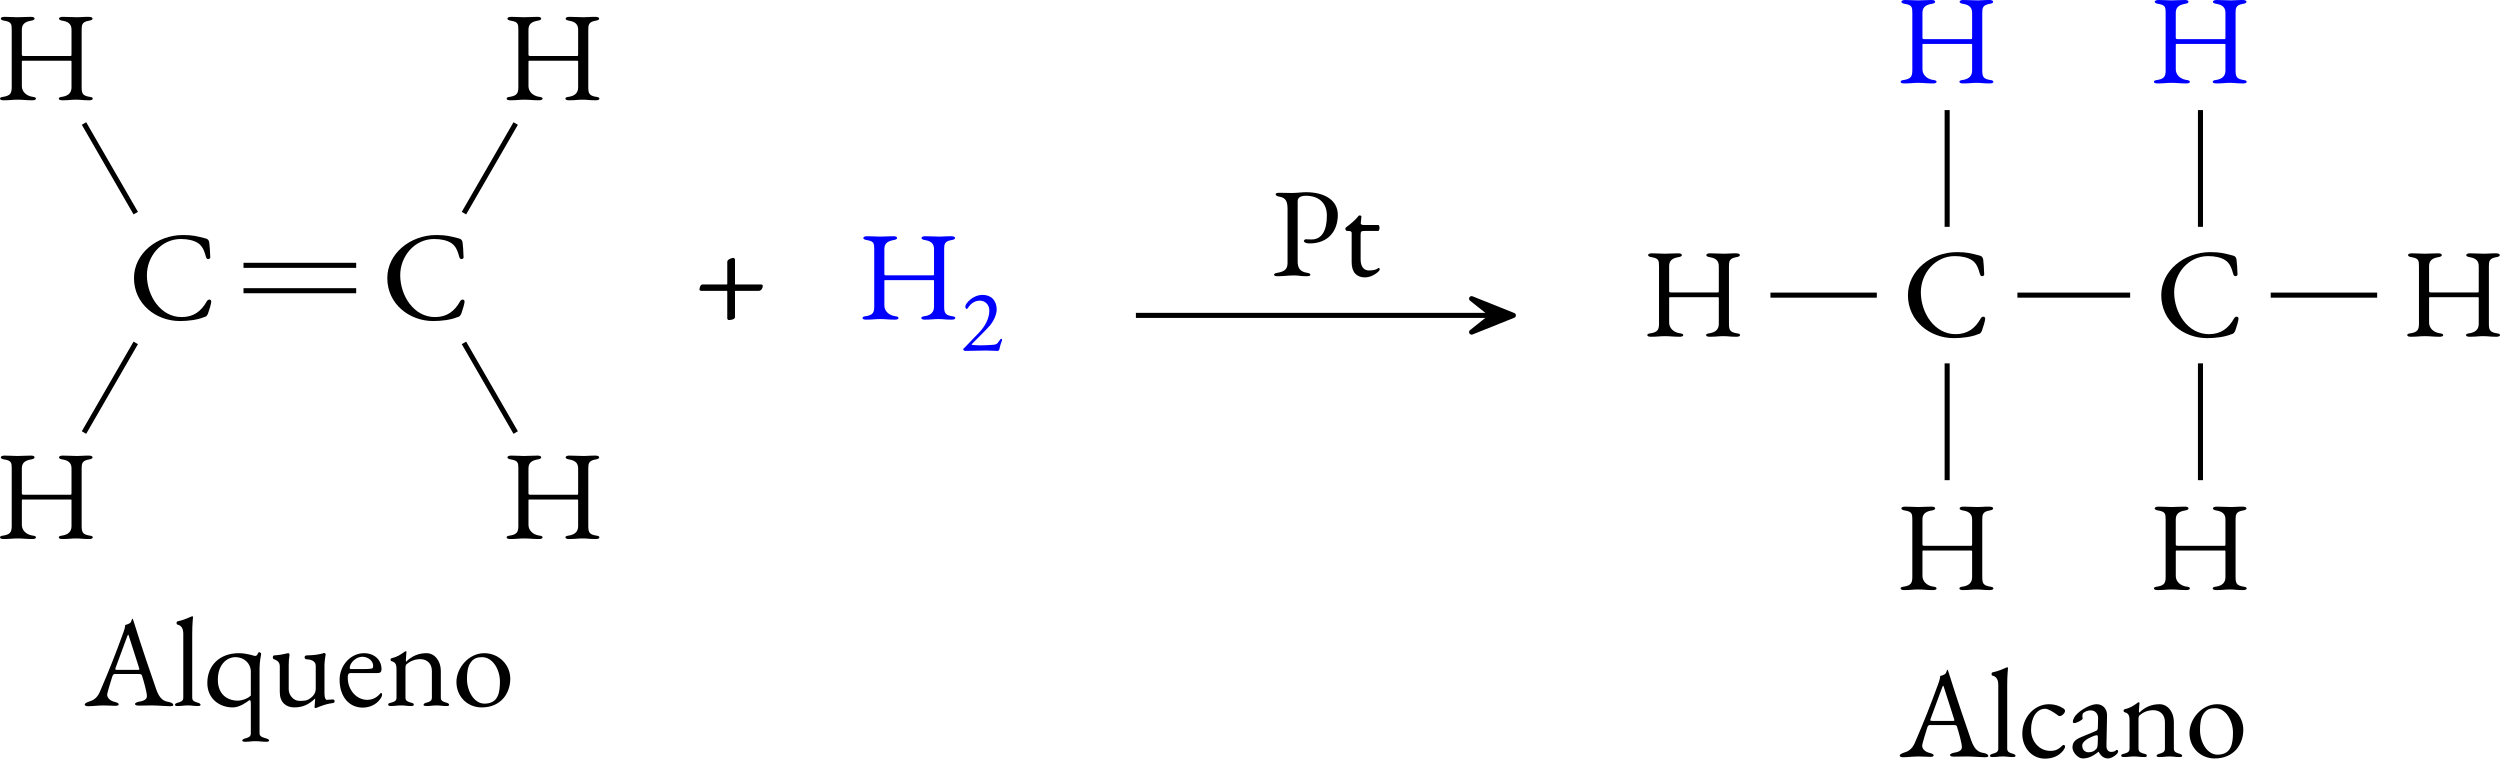<?xml version="1.0" encoding="UTF-8" standalone="no"?>
<svg
   width="196.649pt"
   height="59.674pt"
   viewBox="0 0 196.649 59.674"
   version="1.1"
   id="svg1901"
   sodipodi:docname="hidrogenacion-alquenos.svg"
   inkscape:version="1.2.2 (b0a8486, 2022-12-01)"
   xmlns:inkscape="http://www.inkscape.org/namespaces/inkscape"
   xmlns:sodipodi="http://sodipodi.sourceforge.net/DTD/sodipodi-0.dtd"
   xmlns:xlink="http://www.w3.org/1999/xlink"
   xmlns="http://www.w3.org/2000/svg"
   xmlns:svg="http://www.w3.org/2000/svg">
  <sodipodi:namedview
     id="namedview1903"
     pagecolor="#ffffff"
     bordercolor="#666666"
     borderopacity="1.0"
     inkscape:showpageshadow="2"
     inkscape:pageopacity="0.0"
     inkscape:pagecheckerboard="0"
     inkscape:deskcolor="#d1d1d1"
     inkscape:document-units="pt"
     showgrid="false"
     inkscape:zoom="2.4718082"
     inkscape:cx="123.79601"
     inkscape:cy="40.456214"
     inkscape:window-width="1280"
     inkscape:window-height="456"
     inkscape:window-x="1984"
     inkscape:window-y="502"
     inkscape:window-maximized="0"
     inkscape:current-layer="svg1901" />
  <defs
     id="defs1763">
    <g
       id="g1761">
      <g
         id="glyph-0-0">
        <path
           d="M 0.5,0 H 4.484 V -4.719 H 0.5 Z M 1,-0.5 V -4.219 H 3.984 V -0.5 Z m 0,0"
           id="path1707" />
      </g>
      <g
         id="glyph-0-1">
        <path
           d="m 4.062,0.156 c 0.641,0 1.391,-0.094 1.875,-0.297 C 6.156,-0.203 6.156,-0.219 6.266,-0.406 6.375,-0.703 6.531,-1.219 6.531,-1.375 c 0,-0.203 -0.25,-0.203 -0.344,-0.031 -0.438,0.781 -1.031,1.25 -1.984,1.25 -1.656,0 -2.734,-1.672 -2.734,-3.297 0,-1.469 1.109,-2.844 2.672,-2.844 0.547,0 1.031,0.109 1.359,0.328 0.359,0.25 0.484,0.609 0.625,1.109 0.062,0.234 0.344,0.141 0.328,0 C 6.438,-5.391 6.406,-5.703 6.375,-6.016 6.344,-6.188 6.281,-6.297 6.078,-6.344 c -0.672,-0.172 -1,-0.266 -1.766,-0.266 -2.047,0 -3.859,1.453 -3.859,3.391 0,2.031 1.734,3.375 3.609,3.375 z m 0,0"
           id="path1710" />
      </g>
      <g
         id="glyph-0-2">
        <path
           d="M 0.656,0.047 C 1.203,0.047 1.328,0 1.75,0 c 0.469,0 0.625,0.047 1.172,0.047 0.172,0 0.281,-0.047 0.281,-0.125 0,-0.094 -0.078,-0.125 -0.312,-0.156 C 2.438,-0.312 2.094,-0.641 2.094,-1.062 v -1.891 c 0,-0.078 0,-0.109 0.047,-0.109 h 3.812 C 6.016,-3.062 6,-2.984 6,-2.906 v 1.938 C 6,-0.531 5.734,-0.312 5.312,-0.234 5.078,-0.203 5,-0.172 5,-0.078 5,0 5.109,0.047 5.281,0.047 5.828,0.047 5.938,0 6.344,0 c 0.422,0 0.5,0.047 1.047,0.047 0.172,0 0.281,-0.047 0.281,-0.125 0,-0.094 -0.078,-0.125 -0.312,-0.156 -0.5,-0.094 -0.562,-0.281 -0.562,-0.766 v -4.5 c 0,-0.375 0.031,-0.609 0.531,-0.703 C 7.562,-6.234 7.656,-6.297 7.656,-6.375 c 0,-0.078 -0.094,-0.141 -0.297,-0.141 -0.531,0 -0.547,0.031 -0.906,0.031 -0.438,0 -0.609,-0.031 -1.156,-0.031 -0.172,0 -0.281,0.062 -0.281,0.141 0,0.078 0.094,0.141 0.328,0.172 C 5.844,-6.109 6,-5.859 6,-5.5 v 1.938 c 0,0.094 -0.016,0.125 -0.062,0.125 H 2.234 c -0.062,0 -0.141,-0.016 -0.141,-0.094 V -5.5 c 0,-0.375 0.172,-0.609 0.672,-0.703 C 3,-6.234 3.094,-6.297 3.094,-6.375 c 0,-0.078 -0.078,-0.141 -0.281,-0.141 -0.547,0 -0.656,0.031 -1.062,0.031 -0.391,0 -0.484,-0.031 -1.016,-0.031 -0.203,0 -0.297,0.062 -0.297,0.141 0,0.078 0.094,0.141 0.328,0.172 0.5,0.094 0.531,0.25 0.531,0.703 v 4.516 c 0,0.469 -0.109,0.656 -0.609,0.75 -0.234,0.031 -0.312,0.062 -0.312,0.156 0,0.078 0.109,0.125 0.281,0.125 z m 0,0"
           id="path1713" />
      </g>
      <g
         id="glyph-0-3">
        <path
           d="m 0.266,0.047 c 0.328,0 0.766,-0.062 1.203,-0.062 0.359,0 0.719,0.031 0.906,0.031 0.172,0 0.281,-0.031 0.281,-0.109 0,-0.094 -0.094,-0.141 -0.328,-0.203 C 2.016,-0.375 1.75,-0.578 1.75,-0.875 1.75,-1 2.078,-2.047 2.156,-2.297 c 0.062,-0.141 0.109,-0.188 0.172,-0.188 H 4.219 c 0.172,0 0.234,0.016 0.266,0.109 0.156,0.5 0.391,1.328 0.391,1.625 0,0.219 -0.172,0.375 -0.609,0.438 C 4.094,-0.281 3.938,-0.203 3.938,-0.125 3.938,-0.047 4.062,0 4.234,0 4.469,0 4.891,-0.016 5.281,-0.016 c 0.438,0 1.094,0.062 1.375,0.062 0.172,0 0.297,-0.016 0.297,-0.094 0,-0.094 -0.109,-0.188 -0.328,-0.234 -0.406,-0.062 -0.734,-0.203 -1.016,-1 C 5.281,-2.219 4.469,-4.578 3.844,-6.594 3.812,-6.672 3.797,-6.766 3.766,-6.812 c 0,-0.031 -0.031,-0.031 -0.047,-0.016 -0.047,0.062 -0.062,0.266 -0.188,0.344 C 3.406,-6.406 3.297,-6.375 3.172,-6.344 3.156,-6.125 3.094,-5.953 3.031,-5.766 c -0.672,1.844 -1.125,2.984 -1.859,4.688 -0.219,0.5 -0.531,0.672 -0.859,0.766 -0.219,0.078 -0.328,0.141 -0.328,0.234 0,0.078 0.109,0.125 0.281,0.125 z M 2.609,-2.812 c -0.141,0 -0.219,0 -0.219,-0.062 0,-0.031 0.016,-0.062 0.016,-0.078 L 3.312,-5.406 c 0.047,-0.109 0.062,-0.172 0.094,-0.172 0.016,0 0.047,0.062 0.078,0.188 l 0.781,2.438 C 4.281,-2.922 4.281,-2.875 4.281,-2.859 4.281,-2.812 4.25,-2.812 4.141,-2.812 Z m 0,0"
           id="path1716" />
      </g>
      <g
         id="glyph-0-4">
        <path
           d="m 0.391,0.031 c 0.391,0 0.453,-0.047 0.812,-0.047 0.344,0 0.406,0.047 0.797,0.047 0.078,0 0.203,-0.016 0.203,-0.094 0,-0.094 -0.125,-0.141 -0.234,-0.172 C 1.781,-0.297 1.547,-0.344 1.547,-0.625 v -4.984 c 0,-0.891 0.062,-1.234 0.062,-1.344 0,-0.031 -0.016,-0.078 -0.047,-0.078 -0.016,0 -0.031,0.016 -0.062,0.016 -0.312,0.125 -0.609,0.281 -1.125,0.391 -0.031,0.016 -0.062,0.062 -0.062,0.125 0,0.062 0.031,0.125 0.078,0.125 0.328,0.078 0.453,0.344 0.453,0.734 V -0.625 c 0,0.281 -0.219,0.328 -0.422,0.391 C 0.312,-0.203 0.188,-0.156 0.188,-0.062 c 0,0.078 0.125,0.094 0.203,0.094 z m 0,0"
           id="path1719" />
      </g>
      <g
         id="glyph-0-5">
        <path
           d="m 3.297,2.844 c 0.406,0 0.469,-0.047 0.812,-0.047 0.359,0 0.5,0.047 0.891,0.047 0.078,0 0.203,-0.016 0.203,-0.094 0,-0.094 -0.125,-0.141 -0.234,-0.172 C 4.781,2.516 4.453,2.469 4.453,2.188 v -5.125 c 0,-0.578 0.125,-1.031 0.125,-1.156 0,-0.047 -0.109,-0.109 -0.156,-0.109 -0.031,0 -0.062,0.031 -0.078,0.047 -0.062,0.156 -0.109,0.25 -0.25,0.25 -0.062,0 -0.609,-0.219 -1.281,-0.219 -1.469,0 -2.469,0.938 -2.469,2.344 0,1.25 0.969,1.922 2,1.922 0.531,0 1.094,-0.406 1.266,-0.547 0.031,-0.031 0.062,-0.016 0.094,-0.016 0.031,0 0.062,0.062 0.062,0.297 v 2.312 c 0,0.281 -0.234,0.328 -0.438,0.391 C 3.219,2.609 3.094,2.656 3.094,2.75 c 0,0.078 0.141,0.094 0.203,0.094 z M 2.719,-0.391 c -0.609,0 -1.547,-0.328 -1.547,-1.656 0,-1.141 0.672,-1.766 1.391,-1.766 0.656,0 1.172,0.469 1.203,1.078 0,0.234 0,1.578 0,1.938 -0.172,0.188 -0.609,0.406 -1.047,0.406 z m 0,0"
           id="path1722" />
      </g>
      <g
         id="glyph-0-6">
        <path
           d="M 3.656,0.188 C 3.703,0.188 3.812,0.156 3.844,0.125 4.141,0.016 4.5,-0.141 5.016,-0.203 5.094,-0.219 5.156,-0.234 5.156,-0.344 c 0,-0.125 -0.078,-0.141 -0.156,-0.141 -0.094,0 -0.359,0.031 -0.453,0.031 -0.094,0 -0.188,-0.141 -0.188,-0.5 V -3.25 c 0,-0.156 0.062,-0.625 0.078,-0.688 C 4.453,-3.984 4.453,-4 4.453,-4.031 c 0,-0.062 -0.062,-0.109 -0.125,-0.109 -0.031,0 -0.078,0.016 -0.094,0.031 C 3.875,-4.016 3.609,-3.969 3,-3.953 c -0.109,0 -0.203,0.031 -0.203,0.141 0,0.141 0.078,0.172 0.203,0.172 0.203,0 0.672,0.094 0.672,0.5 V -1.312 c 0,0.406 -0.297,0.641 -0.453,0.75 -0.25,0.188 -0.5,0.188 -0.844,0.188 -0.422,0 -0.828,-0.422 -0.828,-0.906 v -1.938 c 0,-0.297 0.016,-0.453 0.062,-0.766 C 1.609,-4.094 1.562,-4.125 1.5,-4.125 c -0.031,0 -0.031,0 -0.078,0.016 -0.359,0.078 -0.531,0.125 -0.984,0.156 -0.078,0 -0.141,0.031 -0.141,0.156 0,0.109 0.047,0.141 0.125,0.156 0.297,0.125 0.422,0.281 0.422,0.562 v 2.031 c 0,0.781 0.484,1.188 1.141,1.188 0.625,0 1.125,-0.203 1.641,-0.703 v 0.047 c 0,0.172 -0.047,0.5 -0.047,0.625 0,0.047 0.016,0.078 0.078,0.078 z m 0,0"
           id="path1725" />
      </g>
      <g
         id="glyph-0-7">
        <path
           d="m 2.125,0.156 c 0.531,0 1.031,-0.234 1.328,-0.625 0.125,-0.156 0.188,-0.281 0.188,-0.422 0,-0.062 -0.031,-0.094 -0.078,-0.094 -0.047,0 -0.062,0 -0.109,0.078 -0.25,0.281 -0.578,0.453 -0.984,0.453 -0.844,0 -1.531,-0.781 -1.531,-1.734 0,-0.297 0.062,-0.375 0.25,-0.375 h 2.109 c 0.203,0 0.297,-0.094 0.297,-0.312 0,-0.734 -0.578,-1.25 -1.375,-1.25 -1.047,0 -1.922,0.953 -1.922,2.094 0,1.312 0.734,2.188 1.828,2.188 z M 1.203,-2.875 C 1.125,-2.875 1.094,-2.906 1.094,-2.969 c 0,-0.406 0.516,-0.875 0.984,-0.875 0.469,0 0.859,0.328 0.859,0.703 C 2.938,-3 2.906,-2.938 2.844,-2.922 2.625,-2.875 2.438,-2.875 2.109,-2.875 Z m 0,0"
           id="path1728" />
      </g>
      <g
         id="glyph-0-8">
        <path
           d="m 0.438,0.031 c 0.406,0 0.453,-0.047 0.812,-0.047 0.344,0 0.406,0.047 0.797,0.047 C 2.188,0.031 2.25,0 2.25,-0.078 2.25,-0.156 2.188,-0.203 2.031,-0.234 1.828,-0.297 1.594,-0.344 1.594,-0.625 v -2.391 c 0,-0.078 0.031,-0.188 0.078,-0.234 0.281,-0.234 0.625,-0.406 1.109,-0.406 0.531,0.016 0.891,0.359 0.891,0.938 V -0.625 c 0,0.281 -0.219,0.328 -0.422,0.391 -0.109,0.031 -0.234,0.078 -0.234,0.172 0,0.078 0.141,0.094 0.203,0.094 0.406,0 0.469,-0.047 0.812,-0.047 0.359,0 0.406,0.047 0.797,0.047 0.094,0 0.203,-0.016 0.203,-0.094 0,-0.094 -0.109,-0.141 -0.219,-0.172 C 4.609,-0.297 4.375,-0.344 4.375,-0.625 V -2.734 C 4.375,-3.516 3.891,-4.125 3.25,-4.125 c -0.625,0 -1.141,0.219 -1.609,0.672 0,-0.016 -0.016,-0.062 -0.016,-0.125 0,-0.188 0.047,-0.547 0.047,-0.641 0,-0.031 -0.016,-0.062 -0.047,-0.062 -0.047,0 -0.062,0.016 -0.109,0.047 -0.281,0.203 -0.531,0.391 -1,0.5 -0.062,0.016 -0.094,0.062 -0.094,0.125 0,0.078 0.047,0.109 0.109,0.125 0.344,0.094 0.359,0.359 0.359,0.719 V -0.625 c 0,0.281 -0.219,0.328 -0.422,0.391 -0.156,0.031 -0.234,0.062 -0.234,0.156 C 0.234,0 0.312,0.031 0.438,0.031 Z m 0,0"
           id="path1731" />
      </g>
      <g
         id="glyph-0-9">
        <path
           d="m 2.328,0.141 c 1.5,0 2.25,-1.094 2.25,-2.266 0,-1.078 -0.891,-2 -2.047,-2 -1.219,0 -2.188,1.156 -2.188,2.266 0,1.156 0.875,2 1.984,2 z m 0.219,-0.297 c -0.797,0 -1.375,-0.953 -1.375,-1.938 0,-0.484 0.047,-0.984 0.312,-1.328 C 1.719,-3.734 2,-3.812 2.359,-3.812 c 0.844,0 1.406,0.984 1.406,1.922 0,0.391 -0.031,0.875 -0.203,1.188 C 3.375,-0.312 2.984,-0.156 2.547,-0.156 Z m 0,0"
           id="path1734" />
      </g>
      <g
         id="glyph-0-10">
        <path
           d="m 0.531,0.047 c 0.531,0 0.781,-0.062 1.297,-0.062 0.375,0 0.438,0.062 0.969,0.062 0.172,0 0.297,-0.031 0.297,-0.109 0,-0.094 -0.109,-0.141 -0.328,-0.172 -0.5,-0.094 -0.672,-0.391 -0.672,-0.875 v -4.75 c 0,-0.297 0.266,-0.422 0.641,-0.422 0.969,0 1.656,0.516 1.656,1.562 0,1.188 -0.406,1.875 -1.203,1.875 -0.266,0 -0.391,-0.016 -0.453,-0.016 -0.078,0 -0.156,0.094 -0.156,0.141 0,0.078 0.156,0.188 0.438,0.188 1.531,0 2.234,-1.031 2.234,-2.25 0,-1.125 -1,-1.781 -2.516,-1.781 -0.281,0 -0.703,0.062 -1.109,0.062 -0.406,0 -0.438,-0.016 -0.984,-0.016 -0.156,0 -0.281,0.031 -0.281,0.109 0,0.094 0.094,0.172 0.328,0.203 0.5,0.094 0.609,0.406 0.609,1 V -1 c 0,0.484 -0.234,0.672 -0.734,0.766 -0.219,0.031 -0.328,0.078 -0.328,0.172 0,0.078 0.125,0.109 0.297,0.109 z m 0,0"
           id="path1737" />
      </g>
      <g
         id="glyph-0-11">
        <path
           d="m 1.891,0.141 c 0.609,0 1.156,-0.5 1.156,-0.609 0,-0.062 -0.016,-0.141 -0.062,-0.141 -0.016,0 -0.031,0.016 -0.047,0.016 -0.172,0.125 -0.344,0.188 -0.734,0.188 -0.422,0 -0.656,-0.328 -0.656,-0.859 v -1.969 c 0,-0.266 0.062,-0.281 0.391,-0.281 h 1 c 0.047,0 0.094,-0.141 0.094,-0.25 0,-0.125 -0.047,-0.219 -0.094,-0.219 H 1.797 C 1.625,-3.984 1.531,-4.031 1.562,-4.172 L 1.609,-4.625 c 0,-0.094 -0.078,-0.109 -0.141,-0.109 -0.062,0 -0.109,0.047 -0.156,0.125 -0.188,0.219 -0.5,0.516 -0.891,0.797 -0.016,0 -0.078,0.078 -0.078,0.109 0,0.094 0.062,0.188 0.125,0.188 h 0.062 c 0.25,0 0.312,0.047 0.312,0.156 v 2.312 c 0,0.781 0.391,1.188 1.047,1.188 z m 0,0"
           id="path1740" />
      </g>
      <g
         id="glyph-0-12">
        <path
           d="m 2.125,0.156 c 0.609,0 1.109,-0.219 1.438,-0.641 0.094,-0.125 0.141,-0.219 0.141,-0.297 0,-0.094 -0.047,-0.141 -0.109,-0.141 -0.031,0 -0.062,0.016 -0.094,0.047 -0.312,0.312 -0.562,0.422 -0.953,0.422 -0.844,0 -1.516,-0.719 -1.516,-1.656 0,-0.984 0.453,-1.656 1.109,-1.656 0.234,0 0.641,0.25 0.938,0.469 0.078,0.062 0.125,0.109 0.203,0.109 0.172,0 0.422,-0.234 0.422,-0.406 0,-0.062 -0.031,-0.125 -0.109,-0.188 C 3.266,-4 2.875,-4.125 2.453,-4.125 c -1.172,0 -2.109,1.031 -2.109,2.328 0,1.109 0.766,1.953 1.781,1.953 z m 0,0"
           id="path1743" />
      </g>
      <g
         id="glyph-0-13">
        <path
           d="m 1.172,0.141 c 0.422,0 0.797,-0.156 1.234,-0.516 H 2.438 c 0.188,0.344 0.422,0.516 0.734,0.516 0.203,0 0.484,-0.141 0.688,-0.344 0.062,-0.062 0.109,-0.172 0.109,-0.219 0,-0.062 -0.047,-0.109 -0.109,-0.109 -0.016,0 -0.047,0 -0.078,0.047 C 3.688,-0.406 3.578,-0.375 3.406,-0.375 3.188,-0.375 3.047,-0.562 3.047,-0.844 L 3.094,-3.234 C 3.109,-3.75 2.766,-4.125 2.281,-4.125 c -0.391,0 -1.031,0.297 -1.484,0.703 -0.25,0.219 -0.391,0.484 -0.391,0.688 0,0.047 0.031,0.094 0.109,0.094 0.188,0 0.656,-0.25 0.656,-0.344 l -0.016,-0.188 c 0,-0.125 0.016,-0.234 0.094,-0.281 0.141,-0.109 0.359,-0.188 0.547,-0.188 0.391,0 0.609,0.297 0.594,0.641 L 2.375,-2.359 C 2.359,-2.094 2.359,-2.078 2.094,-1.969 L 1.078,-1.547 C 0.594,-1.344 0.375,-1.141 0.375,-0.719 c 0,0.375 0.438,0.859 0.797,0.859 z m 0.469,-0.484 c -0.25,0 -0.5,-0.172 -0.5,-0.531 0,-0.219 0.234,-0.5 0.938,-0.766 C 2.188,-1.672 2.25,-1.688 2.281,-1.688 c 0.078,0 0.094,0.062 0.094,0.219 l -0.016,0.484 c -0.016,0.25 -0.062,0.344 -0.141,0.406 -0.141,0.156 -0.328,0.234 -0.578,0.234 z m 0,0"
           id="path1746" />
      </g>
      <g
         id="glyph-1-0">
        <path
           d="M 3.781,0.297 7.438,-3.375 3.781,-7.047 0.094,-3.375 Z m -0.078,-2.5 c -0.047,0 -0.125,-0.094 -0.172,-0.234 -0.062,-0.141 -0.109,-0.312 -0.109,-0.656 0,-0.25 0.281,-0.438 0.75,-0.688 0.219,-0.109 0.469,-0.312 0.469,-0.531 0,-0.516 -0.25,-0.875 -0.766,-0.875 -0.062,0 -0.125,0 -0.172,0.016 -0.047,0.016 -0.109,0 -0.188,0 -0.156,0 -0.312,-0.219 -0.312,-0.438 0,-0.125 0.172,-0.25 0.312,-0.25 0.234,0 0.547,0.125 0.812,0.359 0.438,0.422 0.703,1.094 0.703,1.484 0,0.375 -0.172,0.562 -0.328,0.641 -0.312,0.188 -0.391,0.234 -0.641,0.391 -0.219,0.125 -0.25,0.359 -0.25,0.609 0,0.078 -0.031,0.172 -0.109,0.172 z m 0.109,1.469 c -0.25,0 -0.469,-0.203 -0.469,-0.453 0,-0.234 0.219,-0.453 0.469,-0.453 0.25,0 0.453,0.219 0.453,0.453 0,0.25 -0.203,0.453 -0.453,0.453 z m 0,0"
           id="path1749" />
      </g>
      <g
         id="glyph-1-1">
        <path
           d="m 2.812,0.078 c 0.094,0 0.484,-0.031 0.484,-0.234 v -2.016 c 0,-0.031 0,-0.047 0.031,-0.047 h 1.844 c 0.188,0 0.312,-0.219 0.312,-0.391 0,-0.062 -0.062,-0.109 -0.125,-0.109 H 3.312 c -0.016,0 -0.016,0 -0.016,-0.047 v -1.906 C 3.297,-4.75 3.219,-4.812 3.156,-4.812 3.094,-4.812 2.688,-4.719 2.688,-4.5 v 1.703 c 0,0.062 0,0.078 -0.062,0.078 H 0.734 C 0.562,-2.719 0.5,-2.422 0.5,-2.328 c 0,0.062 0.062,0.109 0.141,0.109 H 2.656 c 0.031,0 0.031,0.031 0.031,0.062 v 2.094 c 0,0.078 0.062,0.141 0.125,0.141 z m 0,0"
           id="path1752" />
      </g>
      <g
         id="glyph-2-0">
        <path
           d="M 0.344,0 H 3.141 V -3.297 H 0.344 Z M 0.703,-0.344 V -2.953 H 2.781 v 2.609 z m 0,0"
           id="path1755" />
      </g>
      <g
         id="glyph-2-1">
        <path
           d="m 2.922,0.016 c 0.047,0 0.125,-0.016 0.156,-0.156 C 3.141,-0.5 3.281,-0.781 3.281,-0.844 c 0,-0.047 0,-0.094 -0.047,-0.094 -0.078,0 -0.141,0.109 -0.172,0.156 -0.172,0.281 -0.266,0.312 -0.672,0.328 -0.25,0.016 -0.516,0.031 -0.781,0.031 -0.266,0 -0.469,-0.016 -0.625,-0.031 -0.047,0 -0.094,0 -0.094,-0.047 0,-0.031 1.156,-1.141 1.469,-1.516 0.281,-0.359 0.5,-0.844 0.5,-1.219 0,-0.688 -0.406,-1.156 -1.109,-1.156 -0.781,0 -1.359,0.688 -1.359,0.906 0,0.125 0.062,0.203 0.109,0.203 0.031,0 0.078,-0.047 0.109,-0.094 0.203,-0.344 0.547,-0.562 0.922,-0.562 0.406,0 0.75,0.297 0.75,0.781 0,0.625 -0.344,1.25 -0.812,1.734 L 0.281,-0.188 c -0.047,0.031 -0.062,0.047 -0.062,0.078 0,0.047 0.109,0.125 0.141,0.125 0.141,0 1.266,-0.031 1.625,-0.031 0.344,0 0.797,0.031 0.938,0.031 z m 0,0"
           id="path1758" />
      </g>
    </g>
  </defs>
  <g
     fill="#000000"
     fill-opacity="1"
     id="g1767"
     transform="translate(-23.737,-5.59)">
    <use
       xlink:href="#glyph-0-1"
       x="33.823"
       y="30.687"
       id="use1765" />
  </g>
  <g
     fill="#000000"
     fill-opacity="1"
     id="g1771"
     transform="translate(-23.737,-5.59)">
    <use
       xlink:href="#glyph-0-2"
       x="23.362"
       y="13.431"
       id="use1769" />
  </g>
  <path
     fill="none"
     stroke-width="0.399"
     stroke-linecap="butt"
     stroke-linejoin="miter"
     stroke="#000000"
     stroke-opacity="1"
     stroke-miterlimit="10"
     d="M 10.677,16.765 6.607,9.715"
     id="path1773" />
  <g
     fill="#000000"
     fill-opacity="1"
     id="g1777"
     transform="translate(-23.737,-5.59)">
    <use
       xlink:href="#glyph-0-2"
       x="23.362"
       y="47.943"
       id="use1775" />
  </g>
  <path
     fill="none"
     stroke-width="0.399"
     stroke-linecap="butt"
     stroke-linejoin="miter"
     stroke="#000000"
     stroke-opacity="1"
     stroke-miterlimit="10"
     d="M 10.677,26.972 6.607,34.023"
     id="path1779" />
  <g
     fill="#000000"
     fill-opacity="1"
     id="g1783"
     transform="translate(-23.737,-5.59)">
    <use
       xlink:href="#glyph-0-1"
       x="53.749"
       y="30.687"
       id="use1781" />
  </g>
  <path
     fill="none"
     stroke-width="0.399"
     stroke-linecap="butt"
     stroke-linejoin="miter"
     stroke="#000000"
     stroke-opacity="1"
     stroke-miterlimit="10"
     d="m 19.154,20.871 h 8.863"
     id="path1785" />
  <path
     fill="none"
     stroke-width="0.399"
     stroke-linecap="butt"
     stroke-linejoin="miter"
     stroke="#000000"
     stroke-opacity="1"
     stroke-miterlimit="10"
     d="m 19.154,22.867 h 8.863"
     id="path1787" />
  <g
     fill="#000000"
     fill-opacity="1"
     id="g1791"
     transform="translate(-23.737,-5.59)">
    <use
       xlink:href="#glyph-0-2"
       x="63.213"
       y="13.431"
       id="use1789" />
  </g>
  <path
     fill="none"
     stroke-width="0.399"
     stroke-linecap="butt"
     stroke-linejoin="miter"
     stroke="#000000"
     stroke-opacity="1"
     stroke-miterlimit="10"
     d="M 36.494,16.765 40.564,9.715"
     id="path1793" />
  <g
     fill="#000000"
     fill-opacity="1"
     id="g1797"
     transform="translate(-23.737,-5.59)">
    <use
       xlink:href="#glyph-0-2"
       x="63.213"
       y="47.943"
       id="use1795" />
  </g>
  <path
     fill="none"
     stroke-width="0.399"
     stroke-linecap="butt"
     stroke-linejoin="miter"
     stroke="#000000"
     stroke-opacity="1"
     stroke-miterlimit="10"
     d="m 36.494,26.972 4.07,7.051"
     id="path1799" />
  <g
     fill="#000000"
     fill-opacity="1"
     id="g1815"
     transform="translate(-23.737,-5.59)">
    <use
       xlink:href="#glyph-0-3"
       x="30.416"
       y="61.094"
       id="use1801" />
    <use
       xlink:href="#glyph-0-4"
       x="37.31"
       y="61.094"
       id="use1803" />
    <use
       xlink:href="#glyph-0-5"
       x="39.701"
       y="61.094"
       id="use1805" />
    <use
       xlink:href="#glyph-0-6"
       x="44.901"
       y="61.094"
       id="use1807" />
    <use
       xlink:href="#glyph-0-7"
       x="50.152"
       y="61.094"
       id="use1809" />
    <use
       xlink:href="#glyph-0-8"
       x="54.037"
       y="61.094"
       id="use1811" />
    <use
       xlink:href="#glyph-0-9"
       x="59.297"
       y="61.094"
       id="use1813" />
  </g>
  <g
     fill="#000000"
     fill-opacity="1"
     id="g1819"
     transform="translate(-23.737,-5.59)">
    <use
       xlink:href="#glyph-1-1"
       x="78.256"
       y="30.687"
       id="use1817" />
  </g>
  <g
     fill="#0000ff"
     fill-opacity="1"
     id="g1823"
     transform="translate(-23.737,-5.59)">
    <use
       xlink:href="#glyph-0-2"
       x="91.207"
       y="30.687"
       id="use1821" />
  </g>
  <g
     fill="#0000ff"
     fill-opacity="1"
     id="g1827"
     transform="translate(-23.737,-5.59)">
    <use
       xlink:href="#glyph-2-1"
       x="99.277"
       y="33.178"
       id="use1825" />
  </g>
  <path
     fill="none"
     stroke-width="0.399"
     stroke-linecap="butt"
     stroke-linejoin="miter"
     stroke="#000000"
     stroke-opacity="1"
     stroke-miterlimit="10"
     d="M 89.349,24.808 H 117.302"
     id="path1829" />
  <path
     fill-rule="nonzero"
     fill="#000000"
     fill-opacity="1"
     stroke-width="0.399"
     stroke-linecap="butt"
     stroke-linejoin="round"
     stroke="#000000"
     stroke-opacity="1"
     stroke-miterlimit="10"
     d="m 119.041,24.808 -3.285,-1.316 1.648,1.316 -1.648,1.316 z m 0,0"
     id="path1831" />
  <g
     fill="#000000"
     fill-opacity="1"
     id="g1837"
     transform="translate(-23.737,-5.59)">
    <use
       xlink:href="#glyph-0-10"
       x="123.717"
       y="27.27"
       id="use1833" />
    <use
       xlink:href="#glyph-0-11"
       x="129.216"
       y="27.27"
       id="use1835" />
  </g>
  <g
     fill="#000000"
     fill-opacity="1"
     id="g1841"
     transform="translate(-23.737,-5.59)">
    <use
       xlink:href="#glyph-0-1"
       x="173.361"
       y="32.032"
       id="use1839" />
  </g>
  <g
     fill="#0000ff"
     fill-opacity="1"
     id="g1845"
     transform="translate(-23.737,-5.59)">
    <use
       xlink:href="#glyph-0-2"
       x="172.863"
       y="12.106"
       id="use1843" />
  </g>
  <path
     fill="none"
     stroke-width="0.399"
     stroke-linecap="butt"
     stroke-linejoin="miter"
     stroke="#000000"
     stroke-opacity="1"
     stroke-miterlimit="10"
     d="M 153.162,17.843 V 8.66"
     id="path1847" />
  <g
     fill="#000000"
     fill-opacity="1"
     id="g1851"
     transform="translate(-23.737,-5.59)">
    <use
       xlink:href="#glyph-0-2"
       x="172.863"
       y="51.958"
       id="use1849" />
  </g>
  <path
     fill="none"
     stroke-width="0.399"
     stroke-linecap="butt"
     stroke-linejoin="miter"
     stroke="#000000"
     stroke-opacity="1"
     stroke-miterlimit="10"
     d="m 153.162,28.582 v 9.188"
     id="path1853" />
  <g
     fill="#000000"
     fill-opacity="1"
     id="g1857"
     transform="translate(-23.737,-5.59)">
    <use
       xlink:href="#glyph-0-2"
       x="152.938"
       y="32.032"
       id="use1855" />
  </g>
  <path
     fill="none"
     stroke-width="0.399"
     stroke-linecap="butt"
     stroke-linejoin="miter"
     stroke="#000000"
     stroke-opacity="1"
     stroke-miterlimit="10"
     d="M 147.63,23.215 H 139.263"
     id="path1859" />
  <g
     fill="#000000"
     fill-opacity="1"
     id="g1863"
     transform="translate(-23.737,-5.59)">
    <use
       xlink:href="#glyph-0-1"
       x="193.287"
       y="32.032"
       id="use1861" />
  </g>
  <path
     fill="none"
     stroke-width="0.399"
     stroke-linecap="butt"
     stroke-linejoin="miter"
     stroke="#000000"
     stroke-opacity="1"
     stroke-miterlimit="10"
     d="m 158.689,23.215 h 8.867"
     id="path1865" />
  <g
     fill="#0000ff"
     fill-opacity="1"
     id="g1869"
     transform="translate(-23.737,-5.59)">
    <use
       xlink:href="#glyph-0-2"
       x="192.789"
       y="12.106"
       id="use1867" />
  </g>
  <path
     fill="none"
     stroke-width="0.399"
     stroke-linecap="butt"
     stroke-linejoin="miter"
     stroke="#000000"
     stroke-opacity="1"
     stroke-miterlimit="10"
     d="M 173.088,17.843 V 8.66"
     id="path1871" />
  <g
     fill="#000000"
     fill-opacity="1"
     id="g1875"
     transform="translate(-23.737,-5.59)">
    <use
       xlink:href="#glyph-0-2"
       x="192.789"
       y="51.958"
       id="use1873" />
  </g>
  <path
     fill="none"
     stroke-width="0.399"
     stroke-linecap="butt"
     stroke-linejoin="miter"
     stroke="#000000"
     stroke-opacity="1"
     stroke-miterlimit="10"
     d="m 173.088,28.582 v 9.188"
     id="path1877" />
  <g
     fill="#000000"
     fill-opacity="1"
     id="g1881"
     transform="translate(-23.737,-5.59)">
    <use
       xlink:href="#glyph-0-2"
       x="212.714"
       y="32.032"
       id="use1879" />
  </g>
  <path
     fill="none"
     stroke-width="0.399"
     stroke-linecap="butt"
     stroke-linejoin="miter"
     stroke="#000000"
     stroke-opacity="1"
     stroke-miterlimit="10"
     d="m 178.615,23.215 h 8.371"
     id="path1883" />
  <g
     fill="#000000"
     fill-opacity="1"
     id="g1891"
     transform="translate(-23.737,-5.59)">
    <use
       xlink:href="#glyph-0-3"
       x="173.182"
       y="65.108"
       id="use1885" />
    <use
       xlink:href="#glyph-0-4"
       x="180.076"
       y="65.108"
       id="use1887" />
    <use
       xlink:href="#glyph-0-12"
       x="182.467"
       y="65.108"
       id="use1889" />
  </g>
  <g
     fill="#000000"
     fill-opacity="1"
     id="g1899"
     transform="translate(-23.737,-5.59)">
    <use
       xlink:href="#glyph-0-13"
       x="186.382"
       y="65.108"
       id="use1893" />
    <use
       xlink:href="#glyph-0-8"
       x="190.357"
       y="65.108"
       id="use1895" />
    <use
       xlink:href="#glyph-0-9"
       x="195.617"
       y="65.108"
       id="use1897" />
  </g>
</svg>
